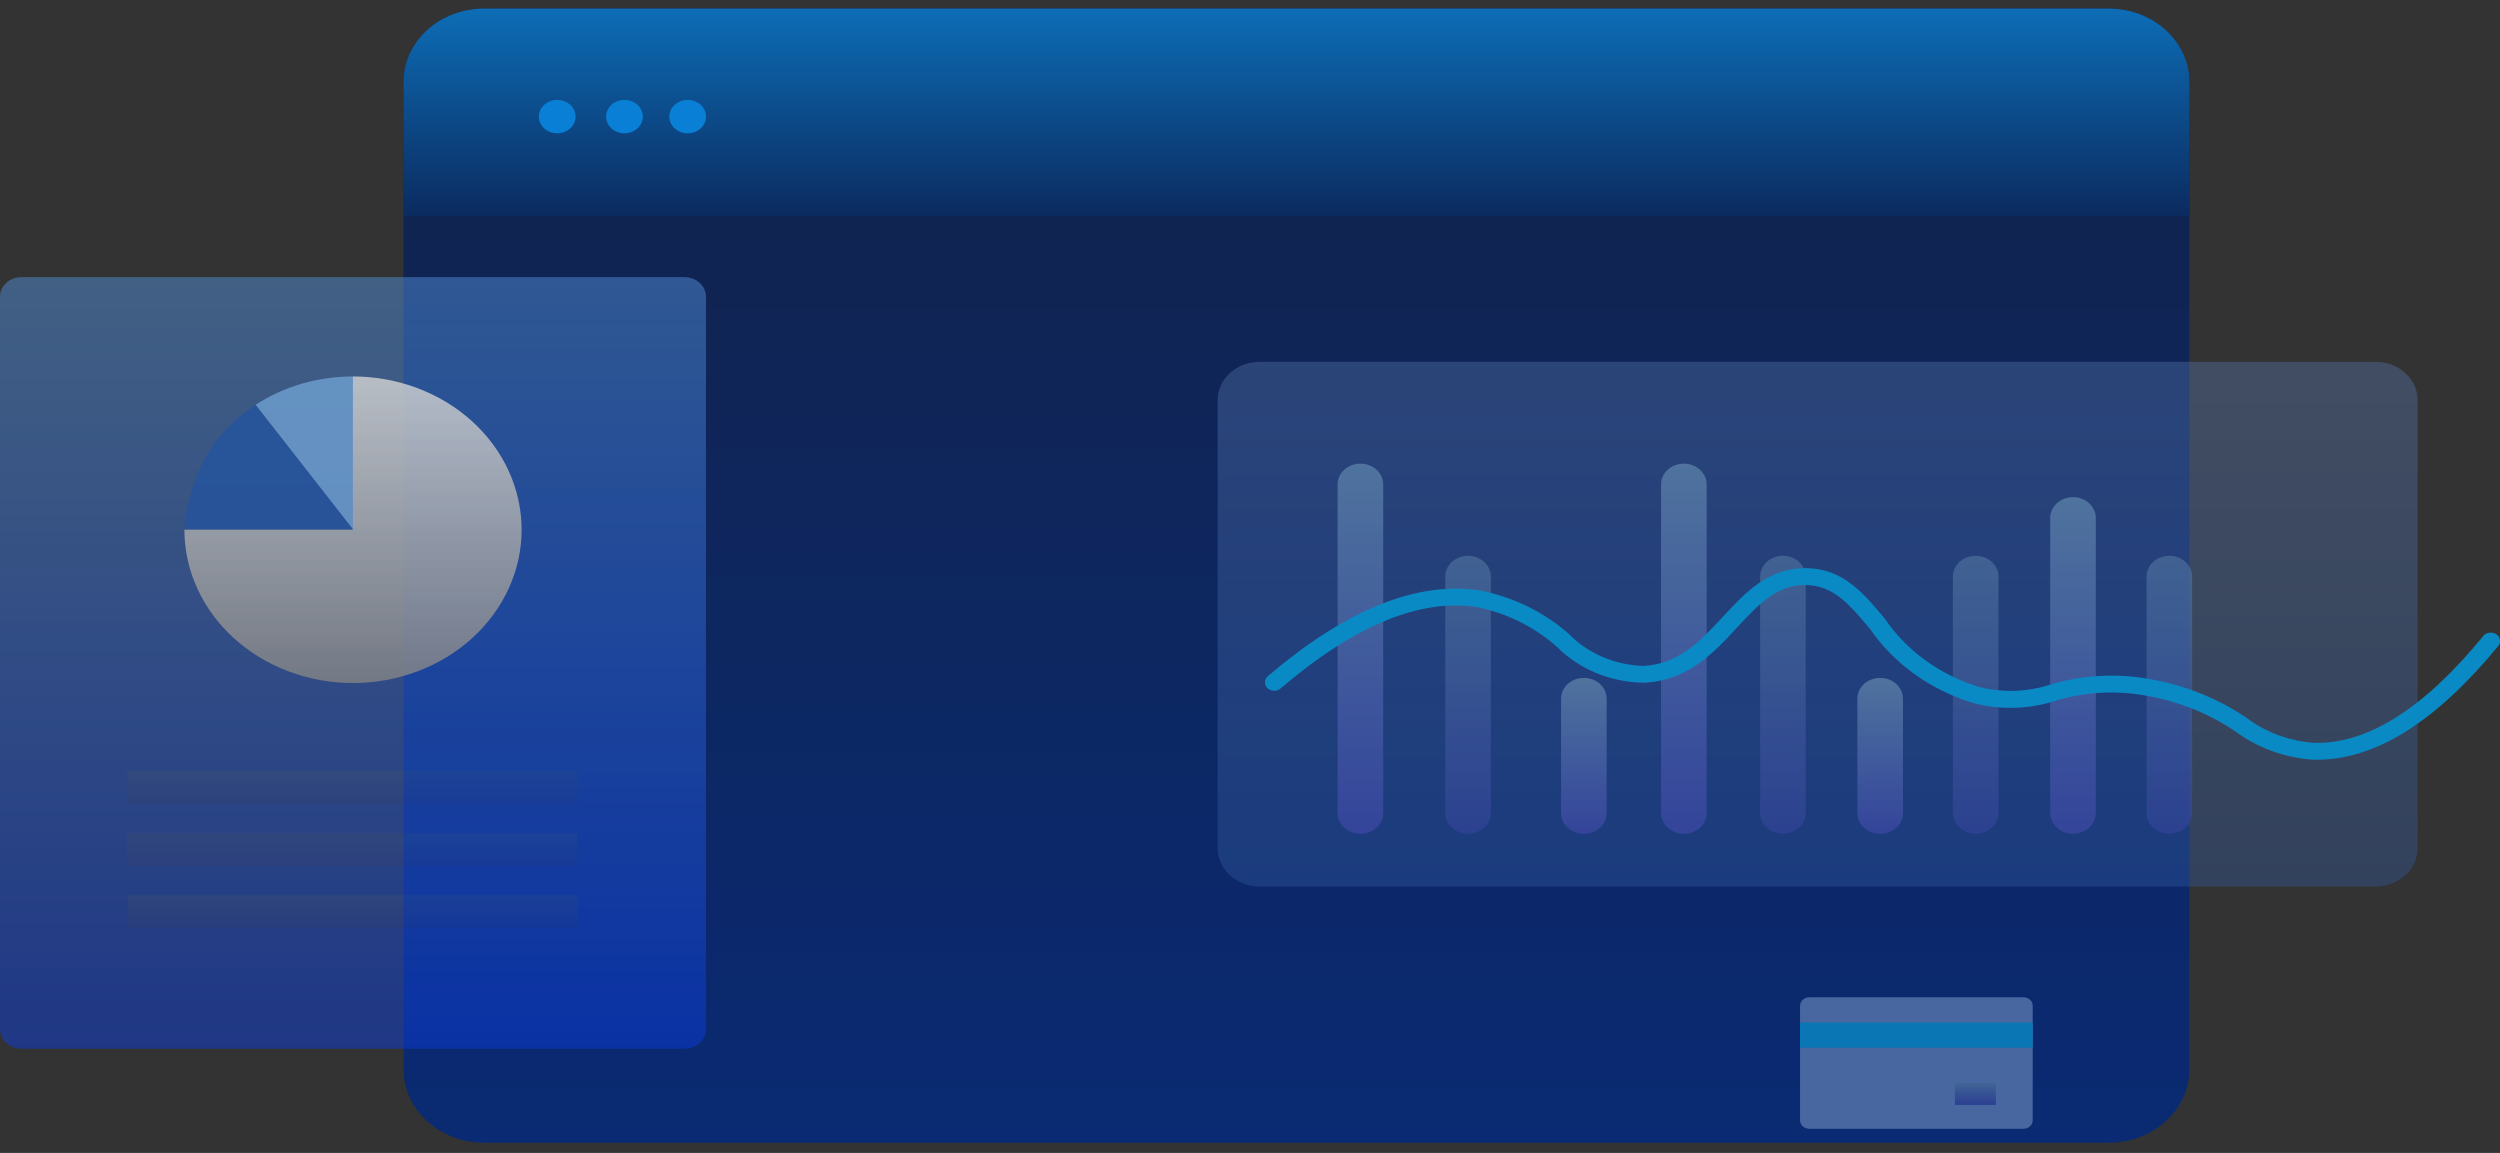 <svg width="206" height="95" viewBox="0 0 206 95" fill="none" xmlns="http://www.w3.org/2000/svg">
<rect x="0" y="0" width="206" height="95" fill="#333333" stroke="none"/>
<g opacity="0.8">
<path d="M180.404 6.748V88.104C180.407 88.899 180.237 89.687 179.904 90.422C179.572 91.158 179.083 91.826 178.465 92.389C177.848 92.952 177.114 93.399 176.306 93.704C175.498 94.009 174.632 94.166 173.758 94.166H39.9C39.025 94.165 38.16 94.007 37.352 93.701C36.545 93.396 35.812 92.949 35.195 92.386C34.578 91.824 34.089 91.156 33.755 90.421C33.422 89.686 33.251 88.899 33.253 88.104V6.748C33.253 5.148 33.951 3.613 35.194 2.481C36.437 1.348 38.124 0.71 39.884 0.706H173.765C175.525 0.708 177.212 1.344 178.456 2.476C179.7 3.607 180.4 5.14 180.403 6.74L180.404 6.748Z" fill="url(#paint0_linear_184_881)"/>
<path d="M180.406 6.748V17.801H33.249V6.748C33.249 5.148 33.947 3.613 35.19 2.481C36.433 1.348 38.119 0.71 39.879 0.706H173.761C175.521 0.706 177.209 1.34 178.455 2.47C179.701 3.6 180.403 5.134 180.407 6.733L180.406 6.748Z" fill="url(#paint1_linear_184_881)"/>
<path d="M45.915 10.984C46.751 10.984 47.428 10.368 47.428 9.609C47.428 8.849 46.751 8.233 45.915 8.233C45.08 8.233 44.402 8.849 44.402 9.609C44.402 10.368 45.08 10.984 45.915 10.984Z" fill="#0092FF"/>
<path d="M51.456 10.984C52.292 10.984 52.969 10.368 52.969 9.609C52.969 8.849 52.292 8.233 51.456 8.233C50.621 8.233 49.943 8.849 49.943 9.609C49.943 10.368 50.621 10.984 51.456 10.984Z" fill="#0092FF"/>
<path d="M56.665 10.984C57.501 10.984 58.178 10.368 58.178 9.609C58.178 8.849 57.501 8.233 56.665 8.233C55.83 8.233 55.153 8.849 55.153 9.609C55.153 10.368 55.83 10.984 56.665 10.984Z" fill="#0092FF"/>
<g opacity="0.5">
<path d="M56.393 22.835H1.779C0.796 22.835 0 23.559 0 24.452V84.799C0 85.692 0.796 86.416 1.779 86.416H56.393C57.375 86.416 58.172 85.692 58.172 84.799V24.452C58.172 23.559 57.375 22.835 56.393 22.835Z" fill="url(#paint2_linear_184_881)"/>
<path opacity="0.26" d="M47.557 63.515H10.481V66.279H47.557V63.515Z" fill="url(#paint3_linear_184_881)"/>
<path opacity="0.26" d="M47.534 68.626H10.458V71.39H47.534V68.626Z" fill="url(#paint4_linear_184_881)"/>
<path opacity="0.26" d="M47.626 73.738H10.55V76.502H47.626V73.738Z" fill="url(#paint5_linear_184_881)"/>
</g>
<g opacity="0.8">
<path d="M29.087 31.02V43.641C26.408 40.214 23.731 36.799 21.052 33.359C23.395 31.834 26.205 31.015 29.087 31.02Z" fill="#7DBBF9"/>
<path d="M29.094 43.641H15.205C15.205 43.538 15.224 43.427 15.224 43.315C15.408 41.294 16.023 39.325 17.036 37.519C17.373 36.959 17.751 36.422 18.167 35.908C18.315 35.715 18.479 35.532 18.657 35.361C18.849 35.135 19.058 34.92 19.28 34.718C19.829 34.224 20.423 33.771 21.054 33.364C23.733 36.799 26.41 40.211 29.094 43.641Z" fill="#205BBA"/>
<path d="M42.981 43.644C42.981 45.303 42.621 46.947 41.923 48.48C41.224 50.014 40.2 51.407 38.909 52.581C37.618 53.754 36.085 54.685 34.398 55.32C32.712 55.955 30.904 56.282 29.078 56.282C25.394 56.278 21.862 54.944 19.259 52.575C16.655 50.205 15.194 46.993 15.194 43.644H29.078V31.02C32.762 31.02 36.296 32.349 38.903 34.716C41.51 37.083 42.976 40.294 42.981 43.644Z" fill="url(#paint6_linear_184_881)"/>
</g>
<path d="M195.744 29.816H103.801C101.886 29.816 100.333 31.227 100.333 32.968V69.895C100.333 71.636 101.886 73.048 103.801 73.048H195.744C197.66 73.048 199.212 71.636 199.212 69.895V32.968C199.212 31.227 197.66 29.816 195.744 29.816Z" fill="url(#paint7_linear_184_881)" fill-opacity="0.39"/>
<path d="M112.098 38.203C112.344 38.203 112.589 38.248 112.816 38.334C113.044 38.419 113.251 38.545 113.426 38.704C113.6 38.862 113.739 39.05 113.833 39.258C113.927 39.465 113.976 39.687 113.976 39.911V67.002C113.976 67.226 113.927 67.448 113.833 67.655C113.739 67.862 113.6 68.051 113.426 68.209C113.251 68.368 113.044 68.493 112.816 68.579C112.589 68.665 112.344 68.709 112.098 68.709C111.599 68.709 111.122 68.529 110.769 68.209C110.417 67.889 110.219 67.455 110.219 67.002V39.915C110.219 39.69 110.267 39.468 110.361 39.26C110.455 39.053 110.593 38.864 110.768 38.705C110.942 38.546 111.15 38.42 111.378 38.334C111.606 38.248 111.851 38.203 112.098 38.203Z" fill="url(#paint8_linear_184_881)"/>
<path d="M130.51 55.858C130.757 55.858 131.001 55.902 131.229 55.988C131.457 56.074 131.664 56.2 131.838 56.358C132.013 56.517 132.151 56.705 132.245 56.912C132.34 57.119 132.388 57.341 132.388 57.566V67C132.388 67.225 132.34 67.447 132.245 67.654C132.151 67.861 132.013 68.049 131.838 68.208C131.664 68.366 131.457 68.492 131.229 68.578C131.001 68.664 130.757 68.708 130.51 68.708C130.263 68.708 130.019 68.664 129.791 68.578C129.563 68.492 129.356 68.366 129.182 68.208C129.007 68.049 128.869 67.861 128.775 67.654C128.68 67.447 128.632 67.225 128.632 67V57.569C128.631 57.345 128.679 57.123 128.773 56.915C128.867 56.707 129.006 56.519 129.18 56.359C129.355 56.201 129.562 56.074 129.79 55.988C130.018 55.902 130.263 55.858 130.51 55.858Z" fill="url(#paint9_linear_184_881)"/>
<path opacity="0.66" d="M120.966 45.797C121.213 45.797 121.457 45.841 121.685 45.927C121.913 46.013 122.12 46.138 122.294 46.297C122.469 46.456 122.607 46.644 122.701 46.851C122.796 47.058 122.844 47.28 122.844 47.504V66.996C122.844 67.449 122.646 67.884 122.294 68.204C121.942 68.524 121.464 68.704 120.966 68.704C120.468 68.704 119.99 68.524 119.638 68.204C119.286 67.884 119.088 67.449 119.088 66.996V47.508C119.087 47.284 119.135 47.061 119.229 46.854C119.324 46.646 119.462 46.457 119.636 46.298C119.811 46.139 120.018 46.013 120.246 45.927C120.474 45.841 120.719 45.797 120.966 45.797Z" fill="url(#paint10_linear_184_881)"/>
<path d="M138.749 38.203C139.248 38.203 139.725 38.383 140.078 38.704C140.43 39.024 140.628 39.458 140.628 39.911V67.002C140.628 67.455 140.43 67.889 140.078 68.209C139.725 68.529 139.248 68.709 138.749 68.709C138.251 68.709 137.774 68.529 137.421 68.209C137.069 67.889 136.871 67.455 136.871 67.002V39.915C136.871 39.69 136.919 39.468 137.013 39.26C137.107 39.053 137.245 38.864 137.42 38.705C137.594 38.546 137.801 38.42 138.03 38.334C138.258 38.248 138.502 38.203 138.749 38.203Z" fill="url(#paint11_linear_184_881)"/>
<path d="M154.926 55.858C155.424 55.858 155.902 56.038 156.254 56.358C156.607 56.678 156.805 57.113 156.805 57.566V67C156.805 67.225 156.756 67.447 156.662 67.654C156.567 67.861 156.429 68.049 156.254 68.208C156.08 68.366 155.873 68.492 155.645 68.578C155.417 68.664 155.173 68.708 154.926 68.708C154.68 68.708 154.435 68.664 154.207 68.578C153.98 68.492 153.772 68.366 153.598 68.208C153.424 68.049 153.285 67.861 153.191 67.654C153.096 67.447 153.048 67.225 153.048 67V57.569C153.047 57.345 153.095 57.123 153.19 56.915C153.284 56.707 153.422 56.519 153.596 56.359C153.771 56.201 153.978 56.074 154.206 55.988C154.435 55.902 154.679 55.858 154.926 55.858Z" fill="url(#paint12_linear_184_881)"/>
<path opacity="0.66" d="M146.913 45.797C147.159 45.797 147.403 45.841 147.631 45.927C147.859 46.013 148.066 46.138 148.241 46.297C148.415 46.456 148.554 46.644 148.648 46.851C148.742 47.058 148.791 47.28 148.791 47.504V66.996C148.791 67.449 148.593 67.884 148.241 68.204C147.888 68.524 147.411 68.704 146.913 68.704C146.414 68.704 145.937 68.524 145.584 68.204C145.232 67.884 145.034 67.449 145.034 66.996V47.508C145.034 47.284 145.082 47.061 145.176 46.854C145.27 46.646 145.408 46.457 145.583 46.298C145.757 46.139 145.965 46.013 146.193 45.927C146.421 45.841 146.666 45.797 146.913 45.797Z" fill="url(#paint13_linear_184_881)"/>
<path d="M170.814 40.965C171.313 40.965 171.79 41.144 172.143 41.465C172.495 41.785 172.693 42.219 172.693 42.672V66.993C172.693 67.445 172.495 67.88 172.143 68.2C171.79 68.52 171.313 68.7 170.814 68.7C170.316 68.7 169.838 68.52 169.486 68.2C169.134 67.88 168.936 67.445 168.936 66.993V42.676C168.935 42.452 168.984 42.229 169.078 42.021C169.172 41.814 169.31 41.625 169.485 41.466C169.659 41.307 169.866 41.181 170.095 41.095C170.323 41.009 170.567 40.965 170.814 40.965Z" fill="url(#paint14_linear_184_881)"/>
<path opacity="0.66" d="M162.796 45.797C163.043 45.797 163.287 45.841 163.515 45.927C163.743 46.013 163.95 46.138 164.124 46.297C164.298 46.456 164.437 46.644 164.531 46.851C164.626 47.058 164.674 47.28 164.674 47.504V66.996C164.674 67.221 164.626 67.443 164.531 67.65C164.437 67.857 164.298 68.045 164.124 68.204C163.95 68.362 163.743 68.488 163.515 68.574C163.287 68.66 163.043 68.704 162.796 68.704C162.298 68.704 161.82 68.524 161.468 68.204C161.115 67.884 160.917 67.449 160.917 66.996V47.508C160.917 47.284 160.965 47.061 161.059 46.854C161.153 46.646 161.292 46.457 161.466 46.298C161.641 46.139 161.848 46.013 162.076 45.927C162.304 45.841 162.549 45.797 162.796 45.797Z" fill="url(#paint15_linear_184_881)"/>
<path opacity="0.66" d="M178.755 45.797C179.002 45.797 179.246 45.841 179.474 45.927C179.702 46.013 179.909 46.138 180.084 46.297C180.258 46.456 180.396 46.644 180.491 46.851C180.585 47.058 180.634 47.28 180.634 47.504V66.996C180.634 67.449 180.436 67.884 180.084 68.204C179.731 68.524 179.254 68.704 178.755 68.704C178.257 68.704 177.779 68.524 177.427 68.204C177.075 67.884 176.877 67.449 176.877 66.996V47.508C176.876 47.284 176.925 47.061 177.019 46.854C177.113 46.646 177.251 46.457 177.426 46.298C177.6 46.139 177.807 46.013 178.036 45.927C178.264 45.841 178.508 45.797 178.755 45.797Z" fill="url(#paint16_linear_184_881)"/>
<path d="M190.967 62.598H190.555C188.246 62.432 186.047 61.632 184.25 60.303C182.033 58.791 179.461 57.764 176.736 57.304C174.293 56.872 171.769 57.019 169.408 57.733C167.214 58.452 164.825 58.52 162.586 57.927C159.071 56.85 156.074 54.7 154.103 51.843C152.418 49.829 151.089 48.237 148.792 48.202H148.731C146.374 48.202 144.869 49.836 143.121 51.724C141.242 53.758 139.091 56.066 135.504 56.258C134.148 56.246 132.808 55.979 131.571 55.474C130.333 54.968 129.224 54.235 128.313 53.321C126.523 51.711 124.281 50.579 121.831 50.047C117.118 49.253 111.635 51.5 105.52 56.729C105.447 56.792 105.361 56.841 105.267 56.873C105.174 56.906 105.074 56.921 104.973 56.918C104.873 56.915 104.774 56.894 104.683 56.857C104.591 56.819 104.509 56.766 104.441 56.699C104.372 56.633 104.318 56.555 104.282 56.47C104.246 56.385 104.229 56.294 104.232 56.203C104.235 56.111 104.257 56.022 104.298 55.939C104.339 55.855 104.398 55.78 104.471 55.718C110.96 50.172 116.897 47.809 122.109 48.683C124.82 49.254 127.307 50.491 129.299 52.258C130.071 53.05 131.012 53.69 132.066 54.139C133.119 54.588 134.262 54.838 135.425 54.872C138.354 54.716 140.105 52.828 141.959 50.83C143.813 48.833 145.679 46.816 148.738 46.816H148.824C151.865 46.853 153.55 48.867 155.326 51C157.101 53.615 159.819 55.59 163.017 56.589C164.988 57.101 167.087 57.031 169.012 56.389C171.597 55.623 174.354 55.467 177.024 55.937C179.957 56.427 182.726 57.527 185.115 59.15C186.678 60.332 188.603 61.051 190.629 61.208C195.028 61.354 199.72 58.409 204.636 52.389C204.759 52.248 204.938 52.156 205.135 52.132C205.332 52.109 205.532 52.156 205.691 52.263C205.851 52.371 205.958 52.531 205.991 52.709C206.023 52.887 205.978 53.07 205.865 53.218C200.755 59.444 195.751 62.595 190.967 62.598Z" fill="#00A0EA"/>
<g opacity="0.8">
<path d="M166.731 82.177H149.089C148.666 82.177 148.324 82.488 148.324 82.871V92.317C148.324 92.7 148.666 93.011 149.089 93.011H166.731C167.153 93.011 167.495 92.7 167.495 92.317V82.871C167.495 82.488 167.153 82.177 166.731 82.177Z" fill="#6087CC"/>
<path d="M167.495 84.254H148.324V86.33H167.495V84.254Z" fill="#00A0EA"/>
<path d="M164.461 89.24H161.084V91.046H164.461V89.24Z" fill="url(#paint17_linear_184_881)"/>
</g>
</g>
<defs>
<linearGradient id="paint0_linear_184_881" x1="106.829" y1="0.706" x2="106.829" y2="94.166" gradientUnits="userSpaceOnUse">
<stop stop-color="#091F50"/>
<stop offset="1" stop-color="#002883"/>
</linearGradient>
<linearGradient id="paint1_linear_184_881" x1="106.828" y1="17.801" x2="106.828" y2="0.706" gradientUnits="userSpaceOnUse">
<stop stop-color="#01296B"/>
<stop offset="1" stop-color="#047CD7"/>
</linearGradient>
<linearGradient id="paint2_linear_184_881" x1="29.086" y1="22.835" x2="29.086" y2="86.416" gradientUnits="userSpaceOnUse">
<stop stop-color="#56A2FB"/>
<stop offset="1" stop-color="#003CFF"/>
</linearGradient>
<linearGradient id="paint3_linear_184_881" x1="29.02" y1="63.515" x2="29.02" y2="66.279" gradientUnits="userSpaceOnUse">
<stop stop-color="#5683B9"/>
<stop offset="1" stop-color="#3449B4"/>
</linearGradient>
<linearGradient id="paint4_linear_184_881" x1="28.996" y1="68.626" x2="28.996" y2="71.39" gradientUnits="userSpaceOnUse">
<stop stop-color="#5683B9"/>
<stop offset="1" stop-color="#3449B4"/>
</linearGradient>
<linearGradient id="paint5_linear_184_881" x1="29.088" y1="73.738" x2="29.088" y2="76.502" gradientUnits="userSpaceOnUse">
<stop stop-color="#5683B9"/>
<stop offset="1" stop-color="#3449B4"/>
</linearGradient>
<linearGradient id="paint6_linear_184_881" x1="29.087" y1="31.02" x2="29.087" y2="56.282" gradientUnits="userSpaceOnUse">
<stop stop-color="white"/>
<stop offset="1" stop-color="#999999"/>
</linearGradient>
<linearGradient id="paint7_linear_184_881" x1="149.773" y1="29.816" x2="149.773" y2="73.048" gradientUnits="userSpaceOnUse">
<stop stop-color="#6087CC"/>
<stop offset="1" stop-color="#3161B7"/>
</linearGradient>
<linearGradient id="paint8_linear_184_881" x1="112.098" y1="38.203" x2="112.098" y2="68.709" gradientUnits="userSpaceOnUse">
<stop stop-color="#5683B9"/>
<stop offset="1" stop-color="#3449B4"/>
</linearGradient>
<linearGradient id="paint9_linear_184_881" x1="130.51" y1="55.858" x2="130.51" y2="68.708" gradientUnits="userSpaceOnUse">
<stop stop-color="#5683B9"/>
<stop offset="1" stop-color="#3449B4"/>
</linearGradient>
<linearGradient id="paint10_linear_184_881" x1="120.966" y1="45.797" x2="120.966" y2="68.704" gradientUnits="userSpaceOnUse">
<stop stop-color="#5683B9"/>
<stop offset="1" stop-color="#3449B4"/>
</linearGradient>
<linearGradient id="paint11_linear_184_881" x1="138.749" y1="38.203" x2="138.749" y2="68.709" gradientUnits="userSpaceOnUse">
<stop stop-color="#5683B9"/>
<stop offset="1" stop-color="#3449B4"/>
</linearGradient>
<linearGradient id="paint12_linear_184_881" x1="154.926" y1="55.858" x2="154.926" y2="68.708" gradientUnits="userSpaceOnUse">
<stop stop-color="#5683B9"/>
<stop offset="1" stop-color="#3449B4"/>
</linearGradient>
<linearGradient id="paint13_linear_184_881" x1="146.913" y1="45.797" x2="146.913" y2="68.704" gradientUnits="userSpaceOnUse">
<stop stop-color="#5683B9"/>
<stop offset="1" stop-color="#3449B4"/>
</linearGradient>
<linearGradient id="paint14_linear_184_881" x1="170.814" y1="40.965" x2="170.814" y2="68.7" gradientUnits="userSpaceOnUse">
<stop stop-color="#5683B9"/>
<stop offset="1" stop-color="#3449B4"/>
</linearGradient>
<linearGradient id="paint15_linear_184_881" x1="162.796" y1="45.797" x2="162.796" y2="68.704" gradientUnits="userSpaceOnUse">
<stop stop-color="#5683B9"/>
<stop offset="1" stop-color="#3449B4"/>
</linearGradient>
<linearGradient id="paint16_linear_184_881" x1="178.755" y1="45.797" x2="178.755" y2="68.704" gradientUnits="userSpaceOnUse">
<stop stop-color="#5683B9"/>
<stop offset="1" stop-color="#3449B4"/>
</linearGradient>
<linearGradient id="paint17_linear_184_881" x1="162.773" y1="89.24" x2="162.773" y2="91.046" gradientUnits="userSpaceOnUse">
<stop stop-color="#5683B9"/>
<stop offset="1" stop-color="#3449B4"/>
</linearGradient>
</defs>
</svg>
